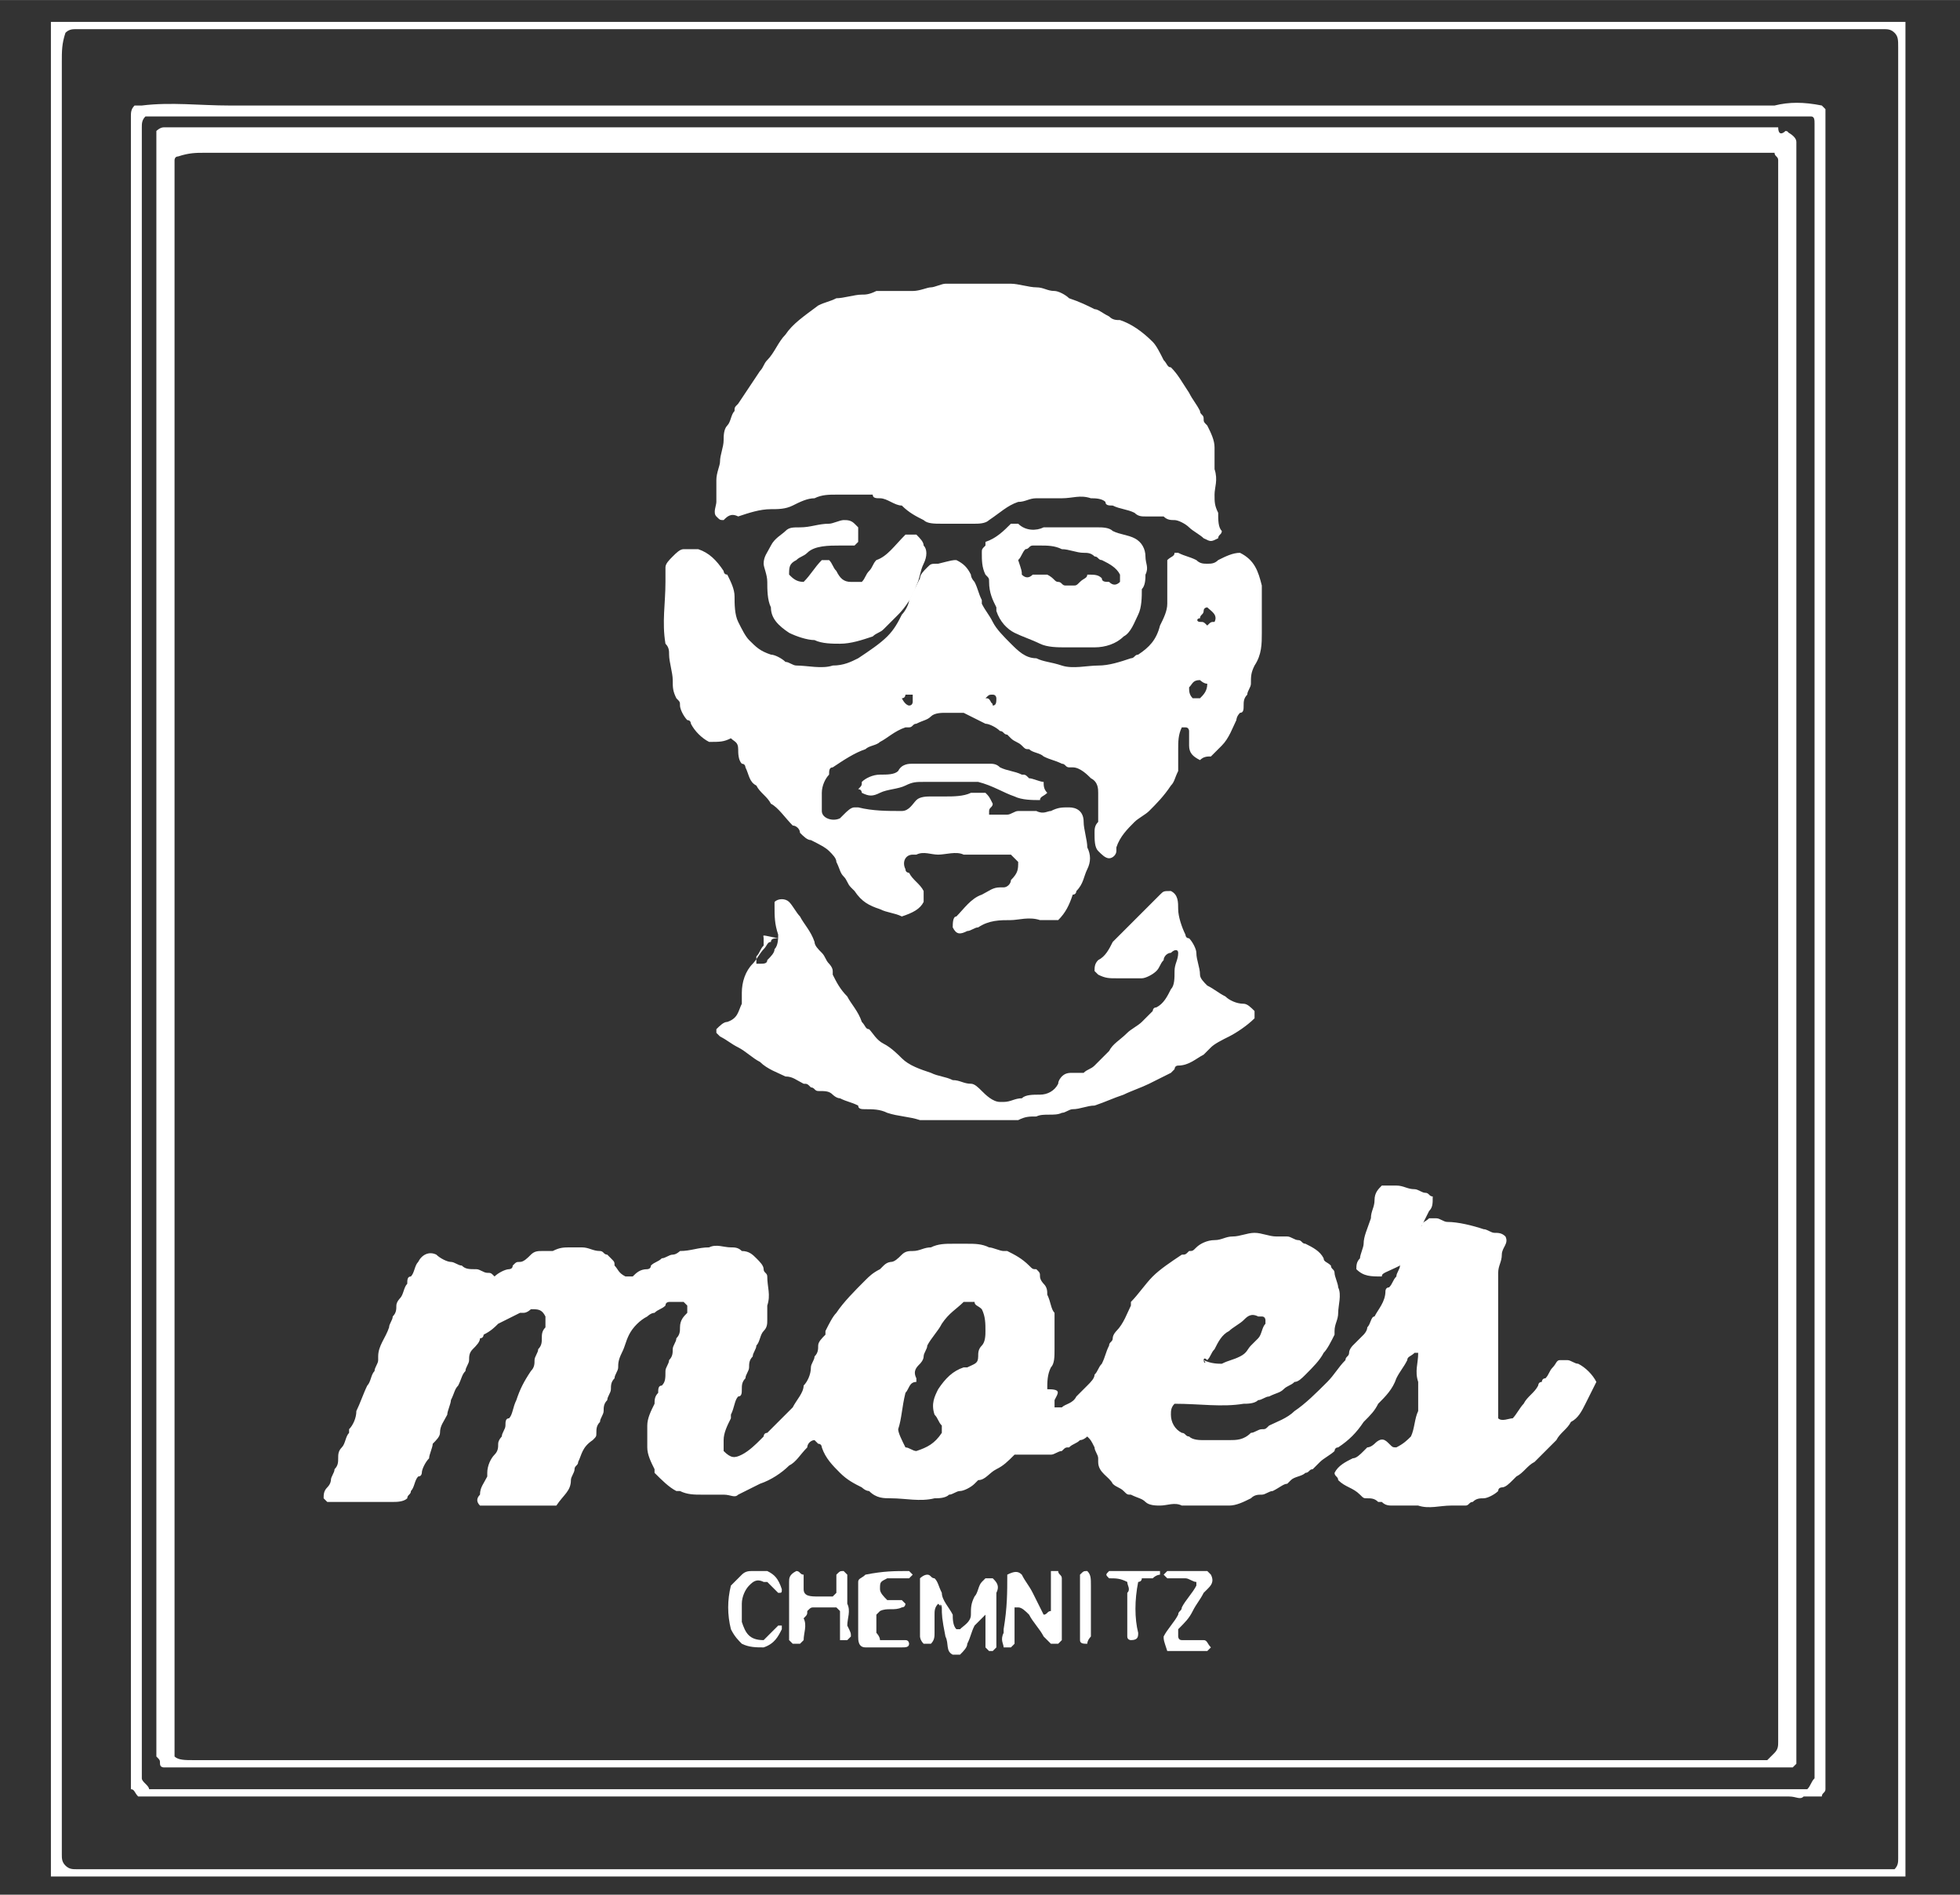 <?xml version="1.0" encoding="utf-8"?>
<svg xmlns="http://www.w3.org/2000/svg" xmlns:xlink="http://www.w3.org/1999/xlink" version="1.1" id="Ebene_1" x="0px" y="0px" viewBox="0 0 53.9 52.1" style="enable-background:new 0 0 53.9 52.1;" xml:space="preserve" width="180" height="174">
<rect x="0" y="0" width="53.9" height="52.1" fill="#333333" stroke="none"/>
<style type="text/css">
	.st0{fill:#FFFFFF;}
</style>
<g>
	<path class="st0" d="M52.4,51.6c-17,0-34,0-51,0c0-17,0-34,0-51c17,0,34,0,51,0C52.4,17.6,52.4,34.6,52.4,51.6z M52.1,0.9   c-0.1-0.1-0.2-0.1-0.3-0.1c-16.5,0-33.1,0-49.6,0c0,0-0.1,0-0.1,0c-0.1,0-0.2,0-0.3,0.1C1.7,1.2,1.7,1.4,1.7,1.7   c0,16.4,0,32.8,0,49.2c0,0,0,0.1,0,0.1c0,0.1,0,0.2,0.1,0.3c0.1,0.1,0.2,0.1,0.3,0.1c16.6,0,33.2,0,49.7,0c0,0,0.1,0,0.1,0   c0.1,0,0.2,0,0.2,0c0.1-0.1,0.1-0.2,0.1-0.3c0-16.6,0-33.2,0-49.7c0,0,0,0,0-0.1C52.2,1.1,52.2,1,52.1,0.9z"/>
	<path class="st0" d="M50.1,2.9c0,0,0.1,0.1,0.1,0.1c0,0.1,0,0.1,0,0.2c0,15.2,0,30.5,0,45.7c0,0.1,0,0.2,0,0.3   c0,0.1-0.1,0.1-0.1,0.2c-0.1,0-0.3,0-0.4,0c0,0-0.1,0-0.1,0c-0.1,0.1-0.2,0-0.4,0c-14.9,0-29.8,0-44.7,0c-0.1,0-0.2,0-0.2,0   c-0.2,0-0.3,0-0.5,0c-0.1-0.1-0.1-0.2-0.2-0.2c0-0.2,0-0.4,0-0.7c0-15.1,0-30.2,0-45.3c0-0.1,0-0.2,0.1-0.3c0,0,0.1,0,0.2,0   c0.8-0.1,1.6,0,2.4,0c0.8,0,1.6,0,2.5,0c12,0,24.1,0,36.1,0c0.4,0,0.9,0,1.3,0c0.4,0,0.9,0,1.3,0c0.4,0,0.9,0,1.3,0   C49.2,2.8,49.6,2.8,50.1,2.9z M4.1,49.2c15.2,0,30.4,0,45.6,0c0.1-0.1,0.1-0.2,0.2-0.3c0-0.1,0-0.1,0-0.2c0-15.1,0-30.2,0-45.2   c0,0,0-0.1,0-0.1c0-0.1,0-0.2-0.1-0.2c-0.1,0-0.1,0-0.2,0c-0.1,0-0.2,0-0.2,0c-15,0-30,0-45,0c0,0-0.1,0-0.1,0C4.1,3.2,4,3.2,4,3.2   C3.9,3.3,3.9,3.4,3.9,3.5c0,15.1,0,30.1,0,45.2c0,0.1,0,0.1,0,0.2C3.9,49,4.1,49.1,4.1,49.2z"/>
	<path class="st0" d="M49.1,3.6C49.2,3.6,49.2,3.7,49.1,3.6c0.2,0.1,0.3,0.2,0.3,0.3c0,0,0,0.1,0,0.1c0,14.8,0,29.6,0,44.3   c0,0.1,0,0.1,0,0.2c0,0-0.1,0.1-0.1,0.1c-14.9,0-29.9,0-44.8,0c0,0-0.1,0-0.1-0.1c0-0.1,0-0.1-0.1-0.2c0-0.1,0-0.2,0-0.2   c0,0,0-0.1,0-0.1c0-14.7,0-29.4,0-44.1c0-0.1,0-0.2,0-0.3c0,0,0.1-0.1,0.2-0.1c0.2,0,0.4,0,0.7,0c14.6,0,29.1,0,43.7,0   C48.9,3.7,49,3.7,49.1,3.6C49.1,3.6,49.1,3.6,49.1,3.6z M48.8,48.2c0.1-0.1,0.1-0.2,0.1-0.3c0-14.4,0-28.9,0-43.3   c0-0.1,0-0.1,0-0.2c0-0.1-0.1-0.1-0.1-0.2c-0.1,0-0.2,0-0.4,0c-14.3,0-28.5,0-42.8,0c-0.2,0-0.4,0-0.7,0.1c-0.1,0-0.1,0.1-0.1,0.1   c0,0.1,0,0.2,0,0.2c0,0.1,0,0.2,0,0.2c0,0.1,0,0.2,0,0.4c0,13,0,26,0,39c0,0.6,0,1.2,0,1.9c0,0.6,0,1.2,0,1.8c0,0.1,0,0.3,0,0.4   c0.1,0.1,0.3,0.1,0.5,0.1c14.4,0,28.8,0,43.2,0c0,0,0,0,0.1,0C48.7,48.3,48.7,48.3,48.8,48.2z"/>
	<path class="st0" d="M29,38.5c0,0.1,0,0.1,0,0.2c0.1,0,0.1,0,0.2,0c0.1-0.1,0.3-0.1,0.4-0.3c0.1-0.1,0.2-0.2,0.3-0.3   c0.1-0.1,0.2-0.2,0.2-0.3c0.1-0.1,0.1-0.2,0.2-0.3c0.1-0.2,0.1-0.3,0.2-0.5c0-0.1,0.1-0.1,0.1-0.2c0-0.1,0.1-0.2,0.1-0.2   c0.2-0.2,0.3-0.5,0.4-0.7c0,0,0,0,0-0.1c0.2-0.2,0.4-0.5,0.6-0.7c0.2-0.2,0.5-0.4,0.8-0.6c0.1,0,0.1,0,0.2-0.1c0.1,0,0.1,0,0.2-0.1   c0.1-0.1,0.3-0.2,0.5-0.2c0.2,0,0.3-0.1,0.5-0.1c0.2,0,0.4-0.1,0.6-0.1c0.2,0,0.4,0.1,0.6,0.1c0.1,0,0.2,0,0.3,0   c0.1,0,0.2,0.1,0.3,0.1c0.1,0,0.1,0.1,0.2,0.1c0.2,0.1,0.4,0.2,0.5,0.4c0,0.1,0.1,0.1,0.2,0.2c0,0.1,0.1,0.1,0.1,0.2   c0,0.1,0.1,0.3,0.1,0.4c0.1,0.2,0,0.5,0,0.7c0,0.2-0.1,0.3-0.1,0.5c0,0,0,0.1,0,0.1c-0.1,0.2-0.2,0.4-0.3,0.5   c-0.1,0.2-0.3,0.4-0.5,0.6c-0.1,0.1-0.2,0.2-0.3,0.2c-0.1,0.1-0.2,0.1-0.3,0.2c-0.1,0.1-0.2,0.1-0.4,0.2c-0.1,0-0.2,0.1-0.3,0.1   c-0.1,0.1-0.3,0.1-0.4,0.1c-0.6,0.1-1.2,0-1.9,0c-0.1,0.1-0.1,0.2-0.1,0.3c0,0.2,0.1,0.4,0.3,0.5c0.1,0,0.1,0.1,0.2,0.1   c0.1,0.1,0.3,0.1,0.4,0.1c0.2,0,0.5,0,0.7,0c0.2,0,0.4,0,0.6-0.2c0.1,0,0.2-0.1,0.3-0.1c0.1,0,0.1,0,0.2-0.1   c0.2-0.1,0.5-0.2,0.7-0.4c0.3-0.2,0.6-0.5,0.9-0.8c0.2-0.2,0.3-0.4,0.5-0.6c0-0.1,0.1-0.1,0.1-0.2c0-0.1,0.1-0.2,0.1-0.2   c0.1-0.1,0.2-0.2,0.3-0.3c0,0,0.1-0.1,0.1-0.2c0.1-0.1,0.1-0.3,0.2-0.3c0,0,0,0,0,0c0.1-0.2,0.3-0.4,0.3-0.7c0,0,0-0.1,0.1-0.1   c0.1-0.1,0.1-0.2,0.2-0.3c0-0.1,0.1-0.2,0.1-0.3c0,0,0-0.1,0-0.1c0.1-0.2,0.1-0.4,0.3-0.5c0,0,0,0,0,0c0-0.2,0.2-0.4,0.3-0.5   c0-0.1,0.1-0.1,0.2-0.2c0.1,0,0.2,0,0.2,0c0.1,0,0.2,0.1,0.3,0.1c0.3,0,0.7,0.1,1,0.2c0.1,0,0.2,0.1,0.3,0.1c0.1,0,0.2,0,0.3,0.1   c0.1,0.2-0.1,0.3-0.1,0.5c0,0.2-0.1,0.3-0.1,0.5c0,0.4,0,0.7,0,1.1c0,0.1,0,0.2,0,0.3c0,0.1,0,0.2,0,0.2c0,0.1,0,0.2,0,0.3   c0,0.1,0,0.2,0,0.3c0,0.4,0,0.8,0,1.2c0,0.2,0,0.4,0,0.6c0.1,0.1,0.3,0,0.4,0c0.1-0.1,0.2-0.3,0.3-0.4c0.1-0.2,0.3-0.3,0.4-0.5   c0,0,0-0.1,0.1-0.1c0,0,0-0.1,0.1-0.1c0.1-0.1,0.1-0.2,0.2-0.3c0.1-0.1,0.1-0.2,0.2-0.2c0.1,0,0.1,0,0.2,0c0.1,0,0.2,0.1,0.3,0.1   c0.2,0.1,0.4,0.3,0.5,0.5c-0.1,0.2-0.2,0.4-0.3,0.6c-0.1,0.2-0.2,0.4-0.4,0.5c-0.1,0.2-0.3,0.3-0.4,0.5c-0.2,0.2-0.4,0.4-0.6,0.6   c-0.2,0.1-0.3,0.3-0.5,0.4c0,0,0,0-0.1,0.1c-0.1,0.1-0.2,0.2-0.3,0.2c0,0-0.1,0-0.1,0.1c-0.1,0.1-0.3,0.2-0.4,0.2   c-0.1,0-0.2,0-0.3,0.1c-0.1,0-0.1,0.1-0.2,0.1c-0.1,0-0.3,0-0.4,0c-0.3,0-0.6,0.1-0.9,0c-0.2,0-0.5,0-0.7,0c-0.1,0-0.2,0-0.3-0.1   c0,0-0.1,0-0.1,0c-0.1-0.1-0.2-0.1-0.3-0.1c-0.1,0-0.1,0-0.2-0.1c-0.2-0.2-0.4-0.2-0.6-0.4c0-0.1-0.1-0.1-0.1-0.2   c0.1-0.2,0.3-0.3,0.5-0.4c0.1,0,0.2-0.1,0.3-0.2c0,0,0.1-0.1,0.1-0.1c0.1,0,0.2-0.1,0.2-0.1c0.2-0.2,0.3-0.1,0.4,0   c0.1,0.1,0.1,0.1,0.2,0.1c0.2-0.1,0.3-0.2,0.4-0.3c0.1-0.2,0.1-0.5,0.2-0.7c0-0.1,0-0.2,0-0.3c0-0.1,0-0.1,0-0.2c0-0.1,0-0.1,0-0.2   c0,0,0-0.1,0-0.1c-0.1-0.3,0-0.5,0-0.8c0,0,0,0,0,0c0,0-0.1,0-0.1,0c-0.1,0.1-0.2,0.1-0.2,0.2c-0.1,0.2-0.2,0.3-0.3,0.5   c-0.1,0.3-0.3,0.5-0.5,0.7c-0.1,0.2-0.2,0.3-0.4,0.5c-0.2,0.3-0.4,0.5-0.7,0.7c-0.1,0-0.1,0.1-0.1,0.1c-0.1,0.1-0.3,0.2-0.4,0.3   c-0.1,0.1-0.1,0.1-0.2,0.2c-0.1,0-0.1,0.1-0.2,0.1c-0.1,0.1-0.3,0.1-0.4,0.2c0,0-0.1,0.1-0.1,0.1c-0.1,0-0.2,0.1-0.4,0.2   c-0.1,0-0.2,0.1-0.3,0.1c-0.1,0-0.2,0-0.3,0.1c-0.2,0.1-0.4,0.2-0.6,0.2c-0.4,0-0.9,0-1.3,0c-0.2-0.1-0.4,0-0.6,0   c-0.1,0-0.3,0-0.4-0.1c-0.1-0.1-0.2-0.1-0.4-0.2c-0.1,0-0.1,0-0.2-0.1c-0.1-0.1-0.2-0.1-0.3-0.2c0,0,0,0,0,0   c-0.1-0.2-0.4-0.3-0.4-0.6c0,0,0-0.1,0-0.1c0-0.1-0.1-0.2-0.1-0.3c-0.1-0.2-0.1-0.2-0.2-0.3c0,0-0.1,0.1-0.2,0.1   c-0.1,0.1-0.2,0.1-0.3,0.2c-0.1,0-0.1,0-0.2,0.1c-0.1,0-0.2,0.1-0.3,0.1c-0.2,0-0.3,0-0.5,0c-0.2,0-0.4,0-0.5,0   c-0.2,0.2-0.3,0.3-0.5,0.4c-0.2,0.1-0.3,0.3-0.5,0.3c0,0-0.1,0.1-0.1,0.1c-0.1,0.1-0.3,0.2-0.4,0.2c-0.1,0-0.2,0.1-0.3,0.1   c-0.1,0.1-0.3,0.1-0.4,0.1c-0.4,0.1-0.8,0-1.2,0c-0.2,0-0.4,0-0.6-0.2c-0.1,0-0.2-0.1-0.2-0.1c-0.2-0.1-0.4-0.2-0.6-0.4   c-0.2-0.2-0.4-0.4-0.5-0.7c0,0,0-0.1-0.1-0.1c0,0-0.1-0.1-0.1-0.1c-0.1,0-0.2,0.1-0.2,0.2c-0.2,0.2-0.3,0.4-0.5,0.5   c-0.2,0.2-0.5,0.4-0.8,0.5c-0.2,0.1-0.4,0.2-0.6,0.3c-0.1,0.1-0.2,0-0.4,0c-0.1,0-0.2,0-0.3,0c-0.1,0-0.2,0-0.3,0   c-0.2,0-0.4,0-0.6-0.1c0,0-0.1,0-0.1,0c-0.2-0.1-0.4-0.3-0.6-0.5c0,0,0-0.1,0-0.1c-0.1-0.2-0.2-0.4-0.2-0.6c0-0.2,0-0.4,0-0.6   c0-0.2,0.1-0.4,0.2-0.6c0-0.1,0-0.2,0.1-0.3c0-0.1,0-0.2,0.1-0.2c0.1-0.1,0.1-0.2,0.1-0.4c0-0.1,0.1-0.2,0.1-0.3   c0.1-0.1,0.1-0.2,0.1-0.3c0-0.1,0.1-0.2,0.1-0.3c0.1-0.1,0.1-0.2,0.1-0.3c0-0.2,0.1-0.3,0.2-0.4c0-0.1,0-0.1,0-0.2   c0,0-0.1-0.1-0.1-0.1c-0.1,0-0.3,0-0.4,0c0,0-0.1,0-0.1,0.1c-0.1,0.1-0.2,0.1-0.3,0.2c-0.1,0-0.2,0.1-0.2,0.1c0,0,0,0,0,0   c-0.2,0.1-0.4,0.3-0.5,0.5c-0.1,0.2-0.1,0.3-0.2,0.5C17,37.4,17,37.5,17,37.6c0,0.1-0.1,0.2-0.1,0.3c-0.1,0.1-0.1,0.2-0.1,0.3   c0,0.1-0.1,0.2-0.1,0.3c-0.1,0.1-0.1,0.2-0.1,0.3c0,0.1-0.1,0.2-0.1,0.3c-0.1,0.1-0.1,0.2-0.1,0.3c0,0.1,0,0.1-0.1,0.2   C16,39.8,16,40,15.9,40.2c0,0.1-0.1,0.1-0.1,0.2c0,0.1-0.1,0.2-0.1,0.3c0,0.3-0.2,0.4-0.4,0.7c-0.2,0-0.5,0-0.7,0   c-0.4,0-0.8,0-1.2,0c-0.1,0-0.2,0-0.2,0c-0.1-0.1-0.1-0.2,0-0.3c0-0.2,0.1-0.3,0.2-0.5c0,0,0-0.1,0-0.1c0-0.2,0.1-0.4,0.2-0.5   c0.1-0.1,0.1-0.2,0.1-0.3c0-0.1,0.1-0.2,0.1-0.2c0-0.1,0.1-0.2,0.1-0.3c0-0.1,0-0.2,0.1-0.2c0.1-0.1,0.1-0.3,0.2-0.5   c0.1-0.3,0.2-0.5,0.4-0.8c0.1-0.1,0.1-0.2,0.1-0.3c0-0.1,0.1-0.2,0.1-0.3c0.1-0.1,0.1-0.2,0.1-0.3c0-0.1,0-0.2,0.1-0.3   c0-0.2,0-0.2,0-0.3C14.9,36,14.8,36,14.6,36c0,0-0.1,0.1-0.2,0.1c0,0-0.1,0-0.1,0c-0.2,0.1-0.4,0.2-0.6,0.3   c-0.1,0.1-0.2,0.2-0.4,0.3c0,0,0,0.1-0.1,0.1c0,0.1-0.1,0.2-0.2,0.3c-0.1,0.1-0.1,0.2-0.1,0.3c0,0.1-0.1,0.2-0.1,0.3   c-0.1,0.1-0.1,0.2-0.2,0.4c-0.1,0.1-0.1,0.2-0.2,0.4c0,0.1-0.1,0.3-0.1,0.4c-0.1,0.2-0.2,0.3-0.2,0.5c0,0.1-0.1,0.2-0.2,0.3   c0,0.1-0.1,0.3-0.1,0.4c-0.1,0.1-0.2,0.3-0.2,0.4c0,0,0,0.1-0.1,0.1c-0.1,0.1-0.1,0.3-0.2,0.4c0,0.1-0.1,0.1-0.1,0.2   c-0.1,0.1-0.3,0.1-0.4,0.1c-0.6,0-1.2,0-1.8,0c0,0-0.1-0.1-0.1-0.1c0-0.1,0-0.2,0.1-0.3c0.1-0.1,0.1-0.2,0.1-0.2   c0-0.1,0.1-0.2,0.1-0.3c0.1-0.1,0.1-0.2,0.1-0.3c0-0.1,0-0.2,0.1-0.3c0.1-0.1,0.1-0.3,0.2-0.4c0,0,0-0.1,0-0.1   c0.1-0.1,0.2-0.3,0.2-0.5c0.1-0.2,0.2-0.5,0.3-0.7c0.1-0.1,0.1-0.3,0.2-0.4c0-0.1,0.1-0.2,0.1-0.3c0,0,0,0,0-0.1   c0-0.3,0.2-0.5,0.3-0.8c0-0.1,0.1-0.2,0.1-0.3c0.1-0.1,0.1-0.2,0.1-0.3c0-0.1,0.1-0.2,0.1-0.2c0.1-0.1,0.1-0.3,0.2-0.4   c0-0.1,0-0.2,0.1-0.2c0.1-0.1,0.1-0.3,0.2-0.4c0.1-0.2,0.3-0.3,0.5-0.2c0.1,0.1,0.3,0.2,0.4,0.2c0.1,0,0.2,0.1,0.3,0.1   c0.1,0.1,0.2,0.1,0.4,0.1c0.1,0,0.2,0.1,0.3,0.1c0.1,0,0.1,0,0.2,0.1c0.1-0.1,0.3-0.2,0.4-0.2c0,0,0.1,0,0.1-0.1   c0.1-0.1,0.1-0.1,0.2-0.1c0.1,0,0.2-0.1,0.3-0.2c0.1-0.1,0.2-0.1,0.3-0.1c0.1,0,0.2,0,0.3,0c0.2-0.1,0.3-0.1,0.5-0.1   c0.1,0,0.2,0,0.3,0c0.2,0,0.3,0.1,0.5,0.1c0.1,0,0.1,0.1,0.2,0.1c0,0,0.1,0.1,0.1,0.1c0.1,0.1,0.1,0.1,0.1,0.2   c0.1,0.1,0.1,0.2,0.3,0.3c0.1,0,0.1,0,0.2,0c0.1-0.1,0.2-0.2,0.4-0.2c0,0,0.1,0,0.1-0.1c0.1-0.1,0.2-0.1,0.3-0.2   c0.1,0,0.2-0.1,0.3-0.1c0.1,0,0.2-0.1,0.2-0.1c0.3,0,0.5-0.1,0.8-0.1c0.2-0.1,0.4,0,0.6,0c0.1,0,0.2,0,0.3,0.1   c0.2,0,0.3,0.1,0.4,0.2c0.1,0.1,0.2,0.2,0.2,0.3c0,0.1,0.1,0.1,0.1,0.2c0,0.3,0.1,0.5,0,0.8c0,0.1,0,0.2,0,0.4c0,0.1,0,0.2-0.1,0.3   c-0.1,0.1-0.1,0.3-0.2,0.4c0,0.1-0.1,0.2-0.1,0.3c-0.1,0.1-0.1,0.2-0.1,0.3c0,0.1-0.1,0.2-0.1,0.3c-0.1,0.1-0.1,0.2-0.1,0.3   c0,0.1,0,0.2-0.1,0.2c-0.1,0.1-0.1,0.3-0.2,0.5c0,0,0,0.1,0,0.1c-0.1,0.2-0.2,0.4-0.2,0.6c0,0.1,0,0.2,0,0.3   c0.2,0.2,0.3,0.2,0.5,0.1c0.2-0.1,0.4-0.3,0.5-0.4c0,0,0.1-0.1,0.1-0.1c0,0,0-0.1,0.1-0.1c0.2-0.2,0.4-0.4,0.6-0.6   c0,0,0.1-0.1,0.1-0.1c0.1-0.2,0.3-0.4,0.3-0.6c0,0,0,0,0,0c0.1-0.1,0.2-0.3,0.2-0.5c0-0.1,0.1-0.2,0.1-0.3c0.1-0.1,0.1-0.2,0.1-0.3   c0-0.1,0.1-0.2,0.2-0.3c0,0,0-0.1,0-0.1c0.1-0.2,0.2-0.4,0.3-0.5c0.2-0.3,0.5-0.6,0.8-0.9c0.1-0.1,0.2-0.2,0.4-0.3   c0,0,0.1-0.1,0.1-0.1c0.1-0.1,0.2-0.1,0.2-0.1c0.1,0,0.2-0.1,0.3-0.2c0.1-0.1,0.2-0.1,0.3-0.1c0.2,0,0.3-0.1,0.5-0.1   c0.2-0.1,0.4-0.1,0.6-0.1c0.1,0,0.3,0,0.4,0c0.2,0,0.4,0,0.6,0.1c0.1,0,0.3,0.1,0.4,0.1c0,0,0.1,0,0.1,0c0.2,0.1,0.4,0.2,0.6,0.4   c0.1,0.1,0.1,0.1,0.2,0.1c0.1,0.1,0.1,0.1,0.1,0.2c0,0.1,0.1,0.2,0.1,0.2c0.1,0.1,0.1,0.2,0.1,0.3c0.1,0.2,0.1,0.4,0.2,0.5   c0,0.1,0,0.1,0,0.2c0,0.3,0,0.5,0,0.8c0,0.2,0,0.4-0.1,0.5c-0.1,0.2-0.1,0.4-0.1,0.6C29.2,38.2,29.1,38.3,29,38.5z M26.5,35.8   c-0.2,0.2-0.4,0.3-0.6,0.6c-0.1,0.2-0.3,0.4-0.4,0.6c0,0.1-0.1,0.2-0.1,0.3c0,0.1-0.1,0.2-0.1,0.2c-0.1,0.1-0.2,0.2-0.1,0.4   c0,0,0,0,0,0.1C25,38,25,38.2,24.9,38.3c-0.1,0.4-0.1,0.7-0.2,1c0,0.1,0.1,0.3,0.2,0.5c0.1,0,0.2,0.1,0.3,0.1   c0.3-0.1,0.5-0.2,0.7-0.5c0-0.1,0-0.2,0-0.2c-0.1-0.1-0.1-0.2-0.2-0.3c-0.1-0.3,0-0.5,0.1-0.7c0.2-0.3,0.4-0.5,0.7-0.6   c0,0,0.1,0,0.1,0c0.2-0.1,0.3-0.1,0.3-0.3c0-0.1,0-0.2,0.1-0.3c0.1-0.1,0.1-0.3,0.1-0.4c0-0.2,0-0.4-0.1-0.6   c-0.1-0.1-0.2-0.1-0.2-0.2C26.7,35.8,26.6,35.8,26.5,35.8z M33.1,37.4C33.1,37.5,33.2,37.5,33.1,37.4c0.2,0.1,0.4,0.1,0.5,0.1   c0.2-0.1,0.3-0.1,0.5-0.2c0.2-0.1,0.2-0.2,0.3-0.3c0.1-0.1,0.1-0.1,0.2-0.2c0.1-0.1,0.1-0.3,0.2-0.4c0,0,0,0,0-0.1   c0,0,0-0.1-0.1-0.1c0,0-0.1,0-0.1,0c-0.2-0.1-0.3,0-0.4,0.1c-0.1,0.1-0.3,0.2-0.4,0.3c-0.2,0.1-0.3,0.3-0.4,0.5   c-0.1,0.1-0.1,0.2-0.2,0.3c0,0,0,0,0,0C33.1,37.3,33.1,37.4,33.1,37.4z"/>
	<path class="st0" d="M26.3,15.4c0.2,0.1,0.3,0.2,0.4,0.4c0,0.1,0.1,0.2,0.1,0.2c0.1,0.2,0.1,0.3,0.2,0.5c0,0,0,0.1,0,0.1   c0.1,0.2,0.2,0.3,0.3,0.5c0.1,0.2,0.3,0.4,0.5,0.6c0.2,0.2,0.4,0.4,0.7,0.4c0.2,0.1,0.4,0.1,0.7,0.2c0.3,0.1,0.7,0,1,0   c0.3,0,0.6-0.1,0.9-0.2c0.1,0,0.1-0.1,0.2-0.1c0.3-0.2,0.5-0.4,0.6-0.8c0.1-0.2,0.2-0.4,0.2-0.6c0,0,0,0,0-0.1c0-0.2,0-0.4,0-0.6   c0-0.2,0-0.3,0-0.5c0.1-0.1,0.2-0.1,0.2-0.2c0,0,0.1,0,0.1,0c0.2,0.1,0.3,0.1,0.5,0.2c0.1,0.1,0.2,0.1,0.3,0.1c0.1,0,0.2,0,0.3-0.1   c0.2-0.1,0.4-0.2,0.6-0.2c0.4,0.2,0.5,0.5,0.6,0.9c0,0.1,0,0.2,0,0.4c0,0.3,0,0.6,0,0.9c0,0.3,0,0.6-0.2,0.9   c-0.1,0.2-0.1,0.3-0.1,0.5c0,0.1-0.1,0.2-0.1,0.3c-0.1,0.1-0.1,0.2-0.1,0.3c0,0.1,0,0.2-0.1,0.2c-0.1,0.1-0.1,0.2-0.1,0.2   c-0.1,0.2-0.2,0.5-0.4,0.7c-0.1,0.1-0.2,0.2-0.3,0.3c-0.1,0-0.2,0-0.3,0.1c-0.2-0.1-0.3-0.2-0.3-0.4c0-0.1,0-0.3,0-0.4   c0,0,0-0.1-0.1-0.1c0,0-0.1,0-0.1,0c-0.1,0.2-0.1,0.4-0.1,0.6c0,0.2,0,0.4,0,0.6c-0.1,0.2-0.1,0.3-0.2,0.4   c-0.2,0.3-0.4,0.5-0.6,0.7c-0.1,0.1-0.3,0.2-0.4,0.3c-0.2,0.2-0.4,0.4-0.5,0.7c0,0,0,0.1,0,0.1c0,0.1-0.1,0.2-0.2,0.2   c-0.1,0-0.2-0.1-0.3-0.2c-0.1-0.1-0.1-0.3-0.1-0.5c0-0.1,0-0.2,0.1-0.3c0-0.3,0-0.5,0-0.8c0-0.1,0-0.3-0.2-0.4   c-0.1-0.1-0.3-0.3-0.5-0.3c0,0-0.1,0-0.1,0c-0.1,0-0.1-0.1-0.2-0.1c-0.2-0.1-0.3-0.1-0.5-0.2c-0.1-0.1-0.3-0.1-0.4-0.2   c-0.1,0-0.1,0-0.2-0.1c-0.1-0.1-0.2-0.1-0.3-0.2c0,0-0.1-0.1-0.1-0.1c-0.1,0-0.1-0.1-0.2-0.1c-0.1-0.1-0.3-0.2-0.4-0.2   c-0.2-0.1-0.4-0.2-0.6-0.3c0,0-0.1,0-0.1,0c-0.1,0-0.3,0-0.4,0c-0.1,0-0.3,0-0.4,0.1c-0.1,0.1-0.2,0.1-0.4,0.2   c-0.1,0-0.1,0.1-0.2,0.1c0,0,0,0-0.1,0c-0.3,0.1-0.5,0.3-0.7,0.4c0,0,0,0,0,0c-0.1,0.1-0.3,0.1-0.4,0.2c-0.3,0.1-0.6,0.3-0.9,0.5   c-0.1,0-0.1,0.1-0.1,0.2c-0.1,0.1-0.2,0.3-0.2,0.5c0,0.2,0,0.3,0,0.5c0,0.2,0.3,0.3,0.5,0.2c0,0,0.1-0.1,0.1-0.1   c0.1-0.1,0.2-0.2,0.3-0.2c0,0,0,0,0.1,0c0.4,0.1,0.8,0.1,1.2,0.1c0.2,0,0.3-0.2,0.4-0.3c0.1-0.1,0.3-0.1,0.4-0.1c0.1,0,0.3,0,0.4,0   c0.2,0,0.5,0,0.7-0.1c0.1,0,0.2,0,0.4,0c0.1,0.1,0.1,0.1,0.2,0.3c0,0.1-0.1,0.1-0.1,0.2c0,0,0,0.1,0,0.1c0.2,0,0.3,0,0.5,0   c0.1,0,0.2-0.1,0.3-0.1c0.1,0,0.1,0,0.2,0c0.1,0,0.1,0,0.2,0c0,0,0.1,0,0.1,0c0.2,0.1,0.3,0,0.4,0c0.2-0.1,0.3-0.1,0.5-0.1   c0,0,0,0,0,0c0.2,0,0.4,0.1,0.4,0.4c0,0.2,0.1,0.5,0.1,0.7c0.1,0.2,0.1,0.4,0,0.6c-0.1,0.2-0.1,0.4-0.3,0.6c0,0,0,0.1-0.1,0.1   c-0.1,0.3-0.2,0.5-0.4,0.7c-0.2,0-0.4,0-0.5,0c-0.3-0.1-0.6,0-0.8,0c-0.3,0-0.6,0-0.9,0.2c-0.1,0-0.2,0.1-0.3,0.1   c-0.2,0.1-0.3,0.1-0.4-0.1c0-0.1,0-0.3,0.1-0.3c0.2-0.2,0.4-0.5,0.7-0.6c0.2-0.1,0.3-0.2,0.5-0.2c0,0,0.1,0,0.1,0   c0.1,0,0.2-0.1,0.2-0.2C28,24,28,23.9,28,23.7c-0.1-0.1-0.1-0.1-0.2-0.2c-0.3,0-0.6,0-0.9,0c-0.1,0-0.1,0-0.2,0c-0.1,0-0.1,0-0.2,0   c-0.2-0.1-0.5,0-0.7,0c-0.2,0-0.4-0.1-0.6,0c0,0-0.1,0-0.1,0c-0.2,0-0.3,0.2-0.2,0.4c0,0.1,0.1,0.1,0.1,0.1   c0.1,0.2,0.3,0.3,0.4,0.5c0,0.1,0,0.2,0,0.3c-0.1,0.2-0.3,0.3-0.6,0.4c-0.2-0.1-0.4-0.1-0.6-0.2c-0.3-0.1-0.5-0.2-0.7-0.5   c0,0-0.1-0.1-0.1-0.1c-0.1-0.1-0.1-0.2-0.2-0.3c-0.1-0.1-0.1-0.2-0.2-0.4c0-0.1-0.1-0.2-0.2-0.3c-0.1-0.1-0.3-0.2-0.5-0.3   c-0.1,0-0.2-0.1-0.3-0.2c0-0.1-0.1-0.2-0.2-0.2c-0.2-0.2-0.4-0.5-0.6-0.6c-0.1-0.2-0.3-0.3-0.4-0.5c0,0,0,0,0,0   c-0.2-0.1-0.2-0.3-0.3-0.5c0,0,0-0.1-0.1-0.1c-0.1-0.1-0.1-0.3-0.1-0.4c0-0.2-0.1-0.2-0.2-0.3c-0.2,0.1-0.3,0.1-0.6,0.1   c-0.2-0.1-0.4-0.3-0.5-0.5c0,0,0-0.1-0.1-0.1c-0.1-0.1-0.2-0.3-0.2-0.4c0-0.1,0-0.1-0.1-0.2c-0.1-0.2-0.1-0.3-0.1-0.5   c0-0.2-0.1-0.5-0.1-0.7c0-0.1,0-0.2-0.1-0.3c-0.1-0.6,0-1.1,0-1.7c0-0.1,0-0.3,0-0.4c0-0.1,0.1-0.2,0.2-0.3   c0.1-0.1,0.2-0.2,0.3-0.2c0.1,0,0.3,0,0.4,0c0.3,0.1,0.5,0.3,0.7,0.6c0,0,0,0.1,0.1,0.1c0.1,0.2,0.2,0.4,0.2,0.6   c0,0.2,0,0.5,0.1,0.7c0.1,0.2,0.2,0.4,0.3,0.5c0.2,0.2,0.3,0.3,0.6,0.4c0.1,0,0.3,0.1,0.4,0.2c0.1,0,0.2,0.1,0.3,0.1   c0.3,0,0.7,0.1,1,0c0.3,0,0.5-0.1,0.7-0.2c0.3-0.2,0.6-0.4,0.8-0.6c0.2-0.2,0.3-0.4,0.4-0.6c0.1-0.1,0.2-0.3,0.2-0.4   c0.1-0.2,0.2-0.4,0.3-0.6c0-0.1,0.1-0.2,0.2-0.3c0.1-0.1,0.1-0.1,0.3-0.1C26.2,15.4,26.2,15.4,26.3,15.4z M33,18.7   c-0.2,0-0.2,0.1-0.3,0.2c0,0.1,0,0.2,0.1,0.3c0.1,0,0.1,0,0.2,0c0.1-0.1,0.2-0.2,0.2-0.4C33.1,18.8,33,18.7,33,18.7z M33,17.1   c0.1,0,0.1,0,0.2,0.1c0.1-0.1,0.1-0.1,0.2-0.1c0.1-0.2-0.1-0.3-0.2-0.4c0,0-0.1,0-0.1,0.1c0,0.1-0.1,0.1-0.1,0.2   C32.9,17,32.9,17.1,33,17.1z M27.3,19.4c0.1,0,0.1-0.1,0.1-0.2c0,0,0-0.1-0.1-0.1c-0.1,0-0.1,0-0.2,0.1   C27.2,19.2,27.2,19.2,27.3,19.4C27.2,19.3,27.3,19.3,27.3,19.4z M25,19.4c0.1,0,0.1-0.1,0.1-0.1c0-0.1,0-0.1,0-0.2   c-0.1,0-0.1,0-0.2,0c0,0,0,0.1-0.1,0.1C24.9,19.4,25,19.4,25,19.4z"/>
	<path class="st0" d="M19.9,14.3c-0.1,0-0.1,0-0.2-0.1c-0.1-0.1,0-0.3,0-0.4c0,0,0-0.1,0-0.1c0-0.2,0-0.4,0-0.5   c0-0.2,0.1-0.4,0.1-0.5c0-0.2,0.1-0.4,0.1-0.6c0-0.1,0-0.3,0.1-0.4c0.1-0.1,0.1-0.3,0.2-0.4c0-0.1,0-0.1,0.1-0.2   c0.2-0.3,0.4-0.6,0.6-0.9c0.1-0.1,0.1-0.2,0.2-0.3c0.2-0.2,0.3-0.5,0.5-0.7c0.2-0.3,0.5-0.5,0.9-0.8c0.2-0.1,0.3-0.1,0.5-0.2   c0.2,0,0.5-0.1,0.7-0.1c0.1,0,0.2,0,0.4-0.1c0.1,0,0.2,0,0.3,0c0.1,0,0.2,0,0.3,0c0.1,0,0.2,0,0.4,0c0.2,0,0.4-0.1,0.5-0.1   c0.1,0,0.3-0.1,0.4-0.1c0.1,0,0.3,0,0.4,0c0.5,0,1,0,1.4,0c0.2,0,0.5,0.1,0.7,0.1c0.2,0,0.3,0.1,0.5,0.1c0.1,0,0.3,0.1,0.4,0.2   c0.3,0.1,0.5,0.2,0.7,0.3c0.1,0,0.2,0.1,0.4,0.2c0.1,0.1,0.2,0.1,0.3,0.1c0.3,0.1,0.6,0.3,0.9,0.6c0.1,0.1,0.2,0.3,0.3,0.5   c0.1,0.1,0.1,0.2,0.2,0.2c0.2,0.2,0.3,0.4,0.5,0.7c0.1,0.2,0.2,0.3,0.3,0.5c0,0.1,0.1,0.1,0.1,0.2c0,0.1,0,0.1,0.1,0.2   c0.1,0.2,0.2,0.4,0.2,0.6c0,0.2,0,0.4,0,0.6c0.1,0.3,0,0.5,0,0.7c0,0.2,0,0.3,0.1,0.5c0,0.2,0,0.4,0.1,0.5c0,0.1-0.1,0.1-0.1,0.2   c-0.2,0.1-0.2,0.1-0.4,0c-0.1-0.1-0.3-0.2-0.4-0.3c-0.1-0.1-0.3-0.2-0.4-0.2c-0.1,0-0.2,0-0.3-0.1c-0.2,0-0.3,0-0.5,0   c-0.1,0-0.2,0-0.3-0.1c-0.2-0.1-0.4-0.1-0.6-0.2c-0.1,0-0.2,0-0.2-0.1c-0.1-0.1-0.3-0.1-0.4-0.1c-0.3-0.1-0.5,0-0.8,0   c-0.1,0-0.2,0-0.3,0c-0.1,0-0.2,0-0.3,0c0,0-0.1,0-0.1,0c-0.2,0-0.3,0.1-0.5,0.1c-0.3,0.1-0.5,0.3-0.8,0.5   c-0.1,0.1-0.3,0.1-0.4,0.1c-0.3,0-0.6,0-0.9,0c-0.2,0-0.4,0-0.5-0.1c-0.2-0.1-0.4-0.2-0.6-0.4c-0.2,0-0.4-0.2-0.6-0.2   c-0.1,0-0.2,0-0.2-0.1c-0.2,0-0.4,0-0.6,0c-0.1,0-0.3,0-0.4,0c-0.2,0-0.4,0-0.6,0.1c-0.2,0-0.4,0.1-0.6,0.2   c-0.2,0.1-0.4,0.1-0.6,0.1c-0.3,0-0.6,0.1-0.9,0.2C20.1,14.1,20,14.2,19.9,14.3z"/>
	<path class="st0" d="M21,25.8c0,0.1,0,0.1,0,0.2c-0.1,0.1-0.1,0.2-0.2,0.3c0,0.1,0,0.1,0,0.2c0,0,0,0,0.1,0c0.1,0,0.2,0,0.2-0.1   c0.1-0.1,0.2-0.2,0.2-0.3c0.1-0.1,0.1-0.3,0.1-0.4c-0.1-0.3-0.1-0.5-0.1-0.8c0,0,0-0.1,0-0.1c0.1-0.1,0.3-0.1,0.4,0   c0.1,0.1,0.2,0.3,0.3,0.4c0.1,0.2,0.3,0.4,0.4,0.7c0,0.1,0.1,0.2,0.2,0.3c0.1,0.1,0.1,0.2,0.2,0.3c0,0,0.1,0.1,0.1,0.2   c0,0,0,0.1,0,0.1c0.1,0.2,0.2,0.4,0.4,0.6c0.1,0.2,0.3,0.4,0.4,0.7c0.1,0.1,0.1,0.2,0.2,0.2c0.1,0.1,0.2,0.3,0.4,0.4   c0.2,0.1,0.4,0.3,0.5,0.4c0.2,0.2,0.5,0.3,0.8,0.4c0.2,0.1,0.4,0.1,0.6,0.2c0.2,0,0.3,0.1,0.5,0.1c0.1,0,0.2,0.1,0.3,0.2   c0.1,0.1,0.3,0.3,0.5,0.3c0,0,0.1,0,0.1,0c0.2,0,0.3-0.1,0.5-0.1c0.1-0.1,0.3-0.1,0.5-0.1c0.2,0,0.4-0.1,0.5-0.3   c0-0.1,0.1-0.2,0.1-0.2c0.1-0.1,0.2-0.1,0.3-0.1c0,0,0.1,0,0.2,0c0,0,0.1,0,0.1,0c0.1-0.1,0.2-0.1,0.3-0.2c0.1-0.1,0.3-0.3,0.4-0.4   c0.1-0.2,0.3-0.3,0.5-0.5c0.1-0.1,0.3-0.2,0.4-0.3c0.1-0.1,0.1-0.1,0.2-0.2c0,0,0.1-0.1,0.1-0.1c0,0,0-0.1,0.1-0.1   c0.2-0.1,0.3-0.3,0.4-0.5c0.1-0.1,0.1-0.3,0.1-0.5c0-0.2,0.1-0.3,0.1-0.5c0-0.1-0.1-0.1-0.2,0c-0.1,0-0.2,0.1-0.2,0.2   c-0.1,0.1-0.1,0.2-0.2,0.3c-0.1,0.1-0.3,0.2-0.4,0.2c-0.2,0-0.5,0-0.7,0c-0.2,0-0.3,0-0.5-0.1c0,0,0,0-0.1-0.1c0-0.1,0-0.2,0.1-0.3   c0.2-0.1,0.3-0.3,0.4-0.5c0,0,0.1-0.1,0.1-0.1c0.2-0.2,0.4-0.4,0.6-0.6c0.2-0.2,0.4-0.4,0.6-0.6c0.1-0.1,0.1-0.1,0.3-0.1   c0.2,0.1,0.2,0.3,0.2,0.5c0,0.2,0.1,0.5,0.2,0.7c0,0,0,0.1,0.1,0.1c0.1,0.1,0.2,0.3,0.2,0.4c0,0.2,0.1,0.4,0.1,0.6   c0,0.1,0.1,0.2,0.2,0.3c0.2,0.1,0.3,0.2,0.5,0.3c0.1,0.1,0.3,0.2,0.5,0.2c0.1,0,0.2,0.1,0.3,0.2c0,0.1,0,0.1,0,0.2   c-0.2,0.2-0.5,0.4-0.7,0.5c-0.2,0.1-0.4,0.2-0.5,0.3c0,0-0.1,0.1-0.1,0.1c0,0-0.1,0.1-0.1,0.1c-0.2,0.1-0.4,0.3-0.7,0.3   c-0.1,0-0.1,0.1-0.1,0.1c0,0-0.1,0.1-0.1,0.1c-0.2,0.1-0.4,0.2-0.6,0.3c-0.2,0.1-0.5,0.2-0.7,0.3c-0.3,0.1-0.5,0.2-0.8,0.3   c-0.2,0-0.4,0.1-0.6,0.1c-0.1,0-0.2,0.1-0.3,0.1c-0.2,0.1-0.5,0-0.7,0.1c-0.2,0-0.3,0-0.5,0.1c0,0-0.1,0-0.1,0c-0.4,0-0.9,0-1.3,0   c-0.3,0-0.6,0-0.9,0c-0.1,0-0.3,0-0.4,0c-0.3-0.1-0.6-0.1-0.9-0.2c-0.2-0.1-0.4-0.1-0.6-0.1c-0.1,0-0.2,0-0.2-0.1   c-0.2-0.1-0.3-0.1-0.5-0.2c-0.1,0-0.2-0.1-0.2-0.1c-0.1-0.1-0.2-0.1-0.4-0.1c-0.1,0-0.1-0.1-0.2-0.1c-0.1-0.1-0.1-0.1-0.2-0.1   c-0.2-0.1-0.3-0.2-0.5-0.2c-0.2-0.1-0.5-0.2-0.7-0.4c-0.2-0.1-0.4-0.3-0.6-0.4c-0.2-0.1-0.3-0.2-0.5-0.3c0,0-0.1-0.1-0.1-0.1   c0,0,0-0.1,0-0.1c0.1-0.1,0.2-0.2,0.3-0.2c0.3-0.1,0.3-0.3,0.4-0.5c0-0.1,0-0.2,0-0.3c0-0.3,0.1-0.6,0.3-0.8   c0.1-0.1,0.2-0.3,0.3-0.4c0.1-0.1,0.1-0.2,0.2-0.2c0-0.1,0.1-0.1,0.2-0.1C20.9,25.7,21,25.7,21,25.8z"/>
	<path class="st0" d="M27.8,14.4c0.1,0,0.1,0,0.2,0c0.2,0.2,0.5,0.2,0.7,0.1c0.2,0,0.5,0,0.7,0c0.3,0,0.5,0,0.8,0   c0.1,0,0.3,0,0.4,0.1c0.2,0.1,0.4,0.1,0.6,0.2c0.2,0.1,0.3,0.3,0.3,0.5c0,0.2,0.1,0.3,0,0.5c0,0.1,0,0.3-0.1,0.4   c0,0.2,0,0.5-0.1,0.7c-0.1,0.2-0.2,0.5-0.4,0.6c-0.2,0.2-0.5,0.3-0.8,0.3c-0.3,0-0.5,0-0.8,0c-0.2,0-0.5,0-0.7-0.1   c-0.2-0.1-0.5-0.2-0.7-0.3c-0.2-0.1-0.4-0.3-0.5-0.6c0,0,0,0,0-0.1c-0.1-0.2-0.2-0.4-0.2-0.7c0-0.1,0-0.1-0.1-0.2   c-0.1-0.2-0.1-0.4-0.1-0.6c0-0.1,0-0.1,0.1-0.2c0,0,0-0.1,0-0.1C27.4,14.8,27.6,14.6,27.8,14.4z M28.1,15.8c0.1,0.1,0.2,0.1,0.3,0   c0,0,0.1,0,0.1,0c0.1,0,0.2,0,0.3,0C29,15.9,29,16,29.1,16c0.1,0,0.1,0.1,0.2,0.1c0.1,0,0.2,0,0.2,0c0.1,0,0.1,0,0.2-0.1   c0.1-0.1,0.2-0.1,0.2-0.2c0.2,0,0.3,0,0.4,0.1c0,0.1,0.1,0.1,0.2,0.1c0.1,0.1,0.2,0.1,0.3,0c0-0.1,0-0.1,0-0.2   c-0.1-0.2-0.3-0.3-0.5-0.4c-0.1,0-0.1-0.1-0.2-0.1c-0.1-0.1-0.2-0.1-0.3-0.1c-0.2,0-0.4-0.1-0.6-0.1c-0.2-0.1-0.4-0.1-0.6-0.1   c-0.1,0-0.1,0-0.2,0c-0.1,0-0.1,0.1-0.2,0.1c-0.1,0.1-0.1,0.2-0.2,0.3C28.1,15.7,28.1,15.7,28.1,15.8z"/>
	<path class="st0" d="M23.6,14.9c-0.1,0.1-0.1,0.1-0.1,0.1c-0.1,0-0.3,0-0.4,0c-0.3,0-0.7,0-0.9,0.2c-0.1,0.1-0.2,0.1-0.3,0.2   c-0.2,0.1-0.2,0.2-0.2,0.4c0.1,0.1,0.2,0.2,0.4,0.2c0.2-0.2,0.3-0.4,0.5-0.6c0.1,0,0.1,0,0.2,0c0.1,0.1,0.1,0.2,0.2,0.3   c0.1,0.2,0.2,0.3,0.4,0.3c0.1,0,0.1,0,0.3,0c0.1-0.1,0.1-0.2,0.2-0.3c0.1-0.1,0.1-0.2,0.2-0.3c0.3-0.1,0.5-0.4,0.8-0.7   c0.1,0,0.2,0,0.3,0c0.1,0.1,0.2,0.2,0.2,0.3c0.1,0.1,0.1,0.3,0,0.5c-0.1,0.2-0.1,0.4-0.2,0.6c-0.1,0.3-0.3,0.6-0.5,0.8   c-0.1,0.1-0.3,0.3-0.4,0.4c-0.1,0.1-0.2,0.1-0.3,0.2c-0.3,0.1-0.6,0.2-0.9,0.2c-0.2,0-0.5,0-0.7-0.1c-0.2,0-0.5-0.1-0.7-0.2   c-0.3-0.2-0.5-0.4-0.5-0.7c-0.1-0.2-0.1-0.5-0.1-0.7c0-0.2-0.1-0.4-0.1-0.5c0-0.2,0.1-0.3,0.2-0.5c0.1-0.2,0.3-0.3,0.4-0.4   c0.1-0.1,0.2-0.1,0.4-0.1c0.3,0,0.5-0.1,0.8-0.1c0.1,0,0.3-0.1,0.4-0.1c0.1,0,0.2,0,0.3,0.1c0,0,0.1,0.1,0.1,0.1   C23.6,14.7,23.6,14.8,23.6,14.9z"/>
	<path class="st0" d="M38,35.1c-0.3,0-0.5,0-0.7-0.2c0-0.1,0-0.2,0.1-0.3c0-0.1,0.1-0.3,0.1-0.4c0-0.2,0.1-0.4,0.2-0.7   c0-0.2,0.1-0.3,0.1-0.5c0-0.2,0.1-0.3,0.2-0.4c0.1,0,0.2,0,0.4,0c0.2,0,0.3,0.1,0.5,0.1c0.1,0,0.2,0.1,0.3,0.1   c0.1,0,0.1,0.1,0.2,0.1c0,0.2,0,0.3-0.1,0.4c0,0,0,0,0,0c-0.1,0.2-0.2,0.4-0.3,0.6c-0.1,0.2-0.3,0.5-0.4,0.7c0,0.1-0.1,0.1-0.1,0.2   C38.1,35,38,35,38,35.1z"/>
	<path class="st0" d="M23.7,21.5c0.1-0.1,0.3-0.2,0.5-0.2c0.2,0,0.4,0,0.5-0.1C24.8,21,25,21,25.1,21c0.5,0,0.9,0,1.4,0   c0.2,0,0.5,0,0.7,0c0.1,0,0.2,0,0.3,0.1c0.2,0.1,0.4,0.1,0.6,0.2c0.1,0,0.1,0,0.2,0.1c0.1,0,0.3,0.1,0.4,0.1c0,0.1,0,0.2,0.1,0.3   c-0.1,0.1-0.2,0.1-0.2,0.2c-0.2,0-0.5,0-0.7-0.1c-0.3-0.1-0.6-0.3-1-0.4c-0.5,0-1,0-1.5,0c-0.2,0-0.3,0-0.5,0.1   c-0.2,0.1-0.5,0.1-0.7,0.2c0,0,0,0,0,0c-0.2,0.1-0.3,0.1-0.5,0c0,0,0-0.1-0.1-0.1C23.7,21.6,23.7,21.6,23.7,21.5z"/>
	<path class="st0" d="M25.9,44.2C25.9,44.1,25.8,44.1,25.9,44.2c-0.1-0.1-0.1-0.1-0.1-0.1c-0.1,0.1-0.1,0.2-0.1,0.3   c0,0.2,0,0.3,0,0.5c0,0.1,0,0.2-0.1,0.3c-0.1,0-0.1,0-0.2,0c-0.1-0.1-0.1-0.2-0.1-0.2c0-0.3,0-0.5,0-0.8c0-0.1,0-0.3,0-0.4   c0-0.1,0-0.1,0-0.2c0,0,0-0.1,0-0.1c0,0,0-0.1,0-0.1c0,0,0.1-0.1,0.2-0.1c0.1,0,0.1,0.1,0.2,0.1c0.1,0.1,0.1,0.2,0.2,0.4   c0,0.2,0.2,0.4,0.3,0.6c0,0.1,0,0.3,0.1,0.4c0,0,0.1,0,0.1,0c0.1-0.1,0.3-0.2,0.3-0.4c0-0.2,0-0.3,0.1-0.5c0.1-0.1,0.1-0.3,0.2-0.4   c0,0,0.1-0.1,0.1-0.1c0.1,0,0.1,0,0.2,0c0.1,0.1,0.2,0.2,0.1,0.4c0,0.1,0,0.2,0,0.4c0,0.1,0,0.1,0,0.2c0,0.3,0,0.6,0,0.9   c0,0-0.1,0.1-0.1,0.1c0,0-0.1,0-0.1,0c0,0-0.1-0.1-0.1-0.1c0-0.3,0-0.6,0-0.9c-0.1,0.1-0.2,0.2-0.3,0.3c0,0,0,0,0,0   c-0.1,0.2-0.1,0.3-0.2,0.5c0,0.1-0.1,0.2-0.2,0.3c0,0-0.1,0-0.2,0c-0.2-0.1-0.1-0.3-0.2-0.5C25.9,44.5,25.9,44.4,25.9,44.2z"/>
	<path class="st0" d="M27.7,43.3C27.8,43.2,27.8,43.2,27.7,43.3c0.2-0.1,0.3-0.1,0.4,0c0.1,0.2,0.2,0.3,0.3,0.5   c0.1,0.2,0.2,0.4,0.3,0.6c0.1,0,0.1-0.1,0.2-0.1c0-0.3,0-0.6,0-0.9c0-0.1,0-0.2,0-0.2c0.1,0,0.1,0,0.2,0c0,0.1,0.1,0.1,0.1,0.2   c0,0.4,0,0.7,0,1.1c0,0.1,0,0.1,0,0.2c0,0.1,0,0.2,0,0.4c0,0-0.1,0.1-0.1,0.1c-0.1,0-0.1,0-0.2,0c-0.1-0.1-0.1-0.1-0.2-0.2   c-0.1-0.2-0.3-0.4-0.4-0.6c-0.1-0.1-0.2-0.2-0.3-0.2c0,0,0,0-0.1,0c0,0.2,0,0.3,0,0.5c0,0.2,0,0.3,0,0.5c0,0-0.1,0.1-0.1,0.1   c-0.1,0-0.1,0-0.2,0c0-0.1-0.1-0.2,0-0.4c0,0,0-0.1,0-0.1C27.7,44.2,27.7,43.8,27.7,43.3z"/>
	<path class="st0" d="M23.4,45c0,0-0.1,0.1-0.1,0.1c-0.1,0-0.1,0-0.2,0c0-0.1,0-0.1,0-0.2c0-0.2,0-0.4,0-0.6c0,0-0.1-0.1-0.1-0.1   c-0.2,0-0.4,0-0.6,0c-0.1,0-0.1,0-0.2,0.1c0,0.1,0,0.1-0.1,0.2c0.1,0.2,0,0.4,0,0.6c0,0-0.1,0.1-0.1,0.1c-0.1,0-0.1,0-0.2,0   c0,0-0.1-0.1-0.1-0.1c0,0,0,0,0,0c0-0.5,0-1.1,0-1.6c0-0.1,0-0.2,0.2-0.3c0.1,0,0.1,0.1,0.2,0.1c0,0.1,0,0.3,0,0.4   c0,0.2,0.2,0.2,0.4,0.2c0.1,0,0.3,0,0.4,0c0,0,0.1-0.1,0.1-0.1c0-0.2,0-0.4,0-0.5c0.1-0.1,0.1-0.1,0.2-0.1c0,0,0.1,0.1,0.1,0.1   c0,0.2,0,0.4,0,0.5c0,0.1,0,0.2,0,0.3c0.1,0.2,0,0.4,0,0.6C23.4,44.9,23.4,44.9,23.4,45z"/>
	<path class="st0" d="M25,43.2c0,0,0.1,0.1,0.1,0.1c0,0-0.1,0.1-0.1,0.1c-0.2,0-0.4,0-0.6,0c-0.2,0.1-0.2,0.1-0.2,0.3   c0,0.1,0.1,0.2,0.2,0.3c0.1,0,0.2,0,0.2,0c0.1,0,0.2,0,0.2,0c0,0,0.1,0.1,0.1,0.1c0,0,0,0.1-0.1,0.1c-0.2,0.1-0.4,0-0.6,0.1   c0,0-0.1,0.1-0.1,0.1c0,0.2,0,0.3,0,0.5c0,0,0.1,0.1,0.1,0.2c0.1,0,0.3,0,0.4,0c0.1,0,0.2,0,0.3,0c0.1,0,0.1,0.1,0.1,0.1   c0,0.1-0.1,0.1-0.2,0.1c-0.3,0-0.5,0-0.8,0c-0.1,0-0.1,0-0.2,0c-0.2,0-0.2-0.2-0.2-0.3c0,0,0-0.1,0-0.2c0-0.3,0-0.7,0-1   c0,0,0-0.1,0-0.1c0-0.1,0-0.1,0-0.2c0-0.1,0.1-0.1,0.2-0.2c0,0,0,0,0,0C24.3,43.2,24.6,43.2,25,43.2z"/>
	<path class="st0" d="M33.2,43.2c0,0,0.1,0.1,0.1,0.1c0.1,0.2,0,0.3-0.1,0.4c0,0-0.1,0.1-0.1,0.1c-0.1,0.2-0.2,0.3-0.3,0.5   c-0.1,0.2-0.2,0.3-0.4,0.5c0,0,0,0,0,0.1c0,0,0,0,0,0.1c0,0,0,0.1,0.1,0.1c0.2,0,0.4,0,0.6,0c0.1,0,0.1,0.1,0.2,0.2   c-0.1,0.1-0.1,0.1-0.1,0.1c-0.4,0-0.7,0-1.1,0C32,45.1,32,45.1,32,45c0.1-0.2,0.3-0.4,0.4-0.6c0-0.1,0.1-0.1,0.1-0.2   c0.1-0.2,0.3-0.4,0.4-0.6c0,0,0-0.1,0-0.1c-0.1,0-0.2-0.1-0.3-0.1c-0.2,0-0.3,0-0.5,0c0,0-0.1-0.1-0.1-0.1c0.1-0.1,0.1-0.1,0.1-0.1   C32.5,43.2,32.8,43.2,33.2,43.2z"/>
	<path class="st0" d="M21.5,44.8c-0.1,0.2-0.2,0.4-0.5,0.5c-0.2,0-0.4,0-0.6-0.1c-0.1-0.1-0.2-0.2-0.3-0.4c-0.1-0.4-0.1-0.8,0-1.2   c0.1-0.1,0.2-0.2,0.3-0.3c0.1-0.1,0.2-0.1,0.3-0.1c0.1,0,0.3,0,0.4,0c0.2,0.1,0.3,0.2,0.4,0.5c0,0.1,0,0.1-0.1,0.1   c-0.1-0.1-0.2-0.2-0.3-0.3c-0.1,0-0.1,0-0.1,0c-0.2-0.1-0.3,0-0.4,0.1c-0.1,0.1-0.2,0.3-0.2,0.5c0,0.2,0,0.3,0,0.5   c0.1,0.3,0.2,0.5,0.6,0.5c0.1-0.1,0.1-0.1,0.2-0.2c0.1-0.1,0.1-0.1,0.2-0.2c0,0,0.1,0,0.1,0C21.5,44.7,21.5,44.7,21.5,44.8z"/>
	<path class="st0" d="M31.3,44.9c0,0.1,0,0.2-0.2,0.2c0,0-0.1,0-0.1-0.1c0-0.1,0-0.1,0-0.2c0-0.3,0-0.6,0-0.9c0,0,0-0.1,0-0.1   c0.1-0.1,0-0.2,0-0.3c-0.2-0.1-0.3-0.1-0.5-0.1c-0.1-0.1-0.1-0.1,0-0.2c0.3,0,0.5,0,0.8,0c0.1,0,0.3,0,0.4,0c0.1,0,0.1,0,0.2,0   c0,0.1,0,0.1,0,0.1c0,0-0.1,0-0.2,0.1c-0.1,0-0.2,0-0.3,0c0,0.1-0.1,0.1-0.1,0.1C31.2,44,31.2,44.5,31.3,44.9   C31.2,44.9,31.3,44.9,31.3,44.9z"/>
	<path class="st0" d="M30,45c0,0-0.1,0.1-0.1,0.2c-0.1,0-0.2,0-0.2-0.1c0-0.6,0-1.2,0-1.8c0.1-0.1,0.1-0.1,0.2-0.1   c0.1,0.1,0.1,0.2,0.1,0.4C30,44.1,30,44.5,30,45z"/>
</g>
</svg>
